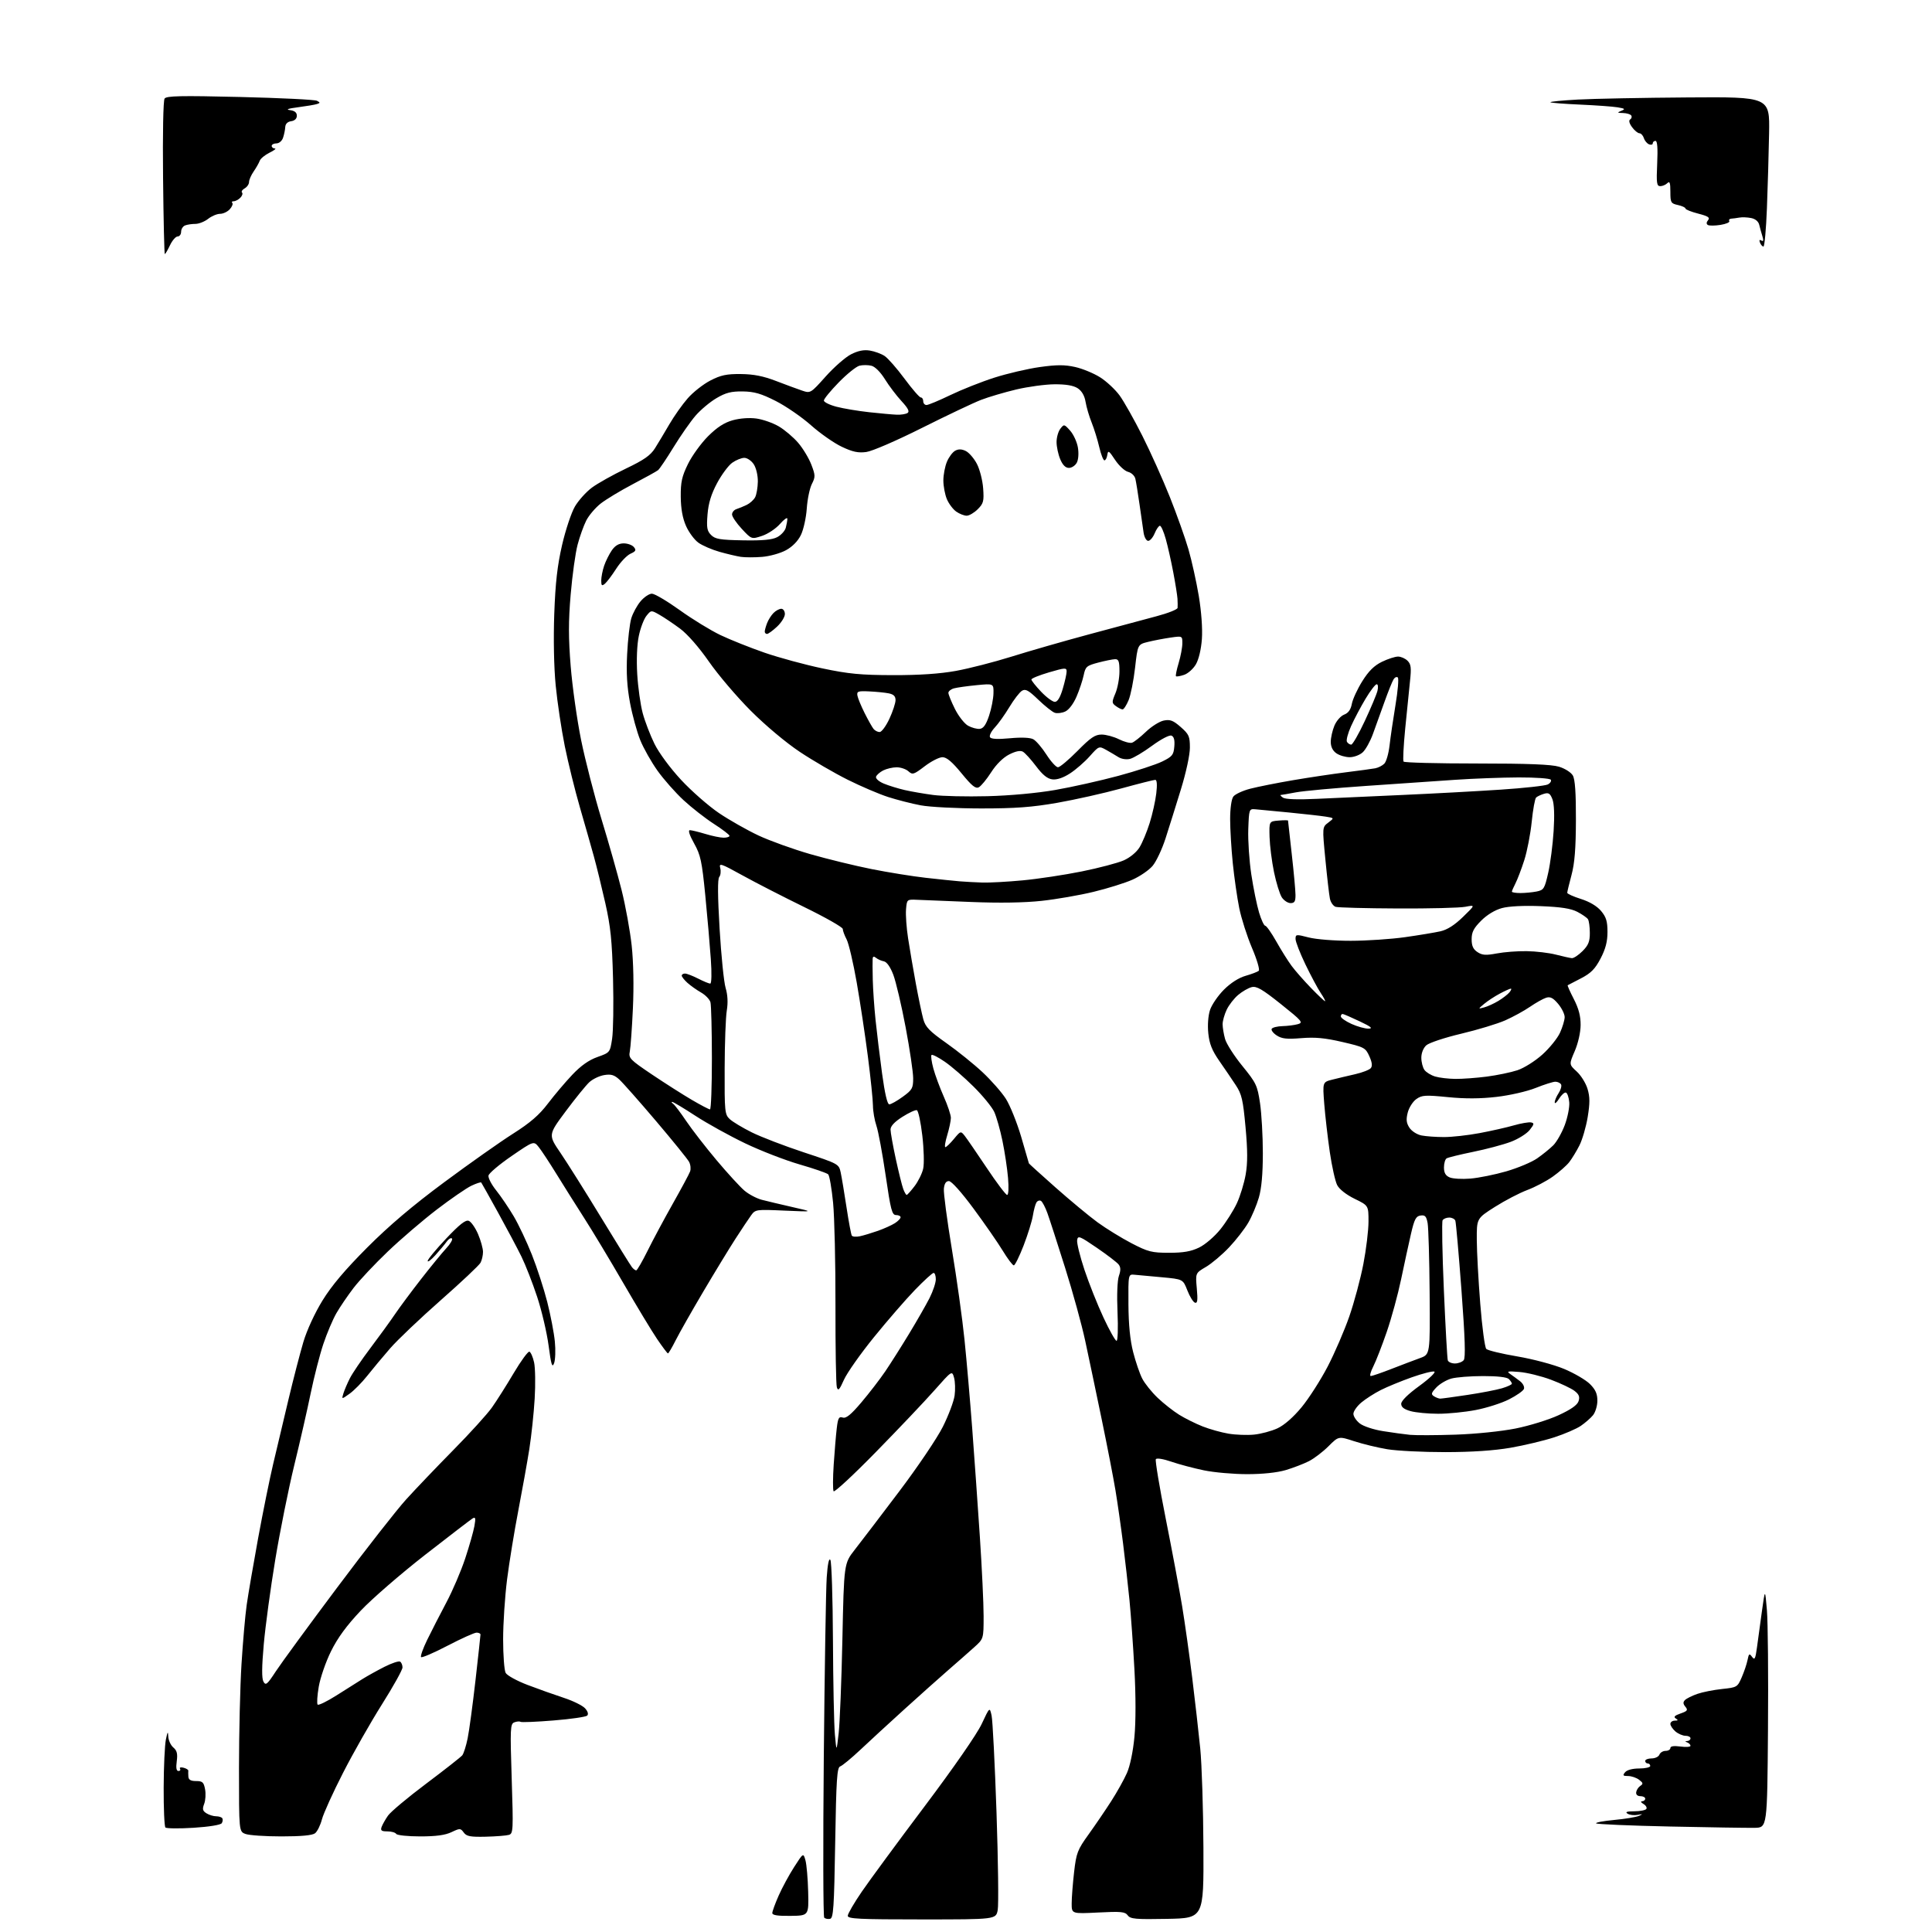 <?xml version="1.0" encoding="UTF-8" standalone="no"?>
<svg 
  version="1.1" 
  xmlns="http://www.w3.org/2000/svg" 
  xmlns:xlink="http://www.w3.org/1999/xlink" 
  xmlns:svg="http://www.w3.org/2000/svg"
  xmlns:rdf="http://www.w3.org/1999/02/22-rdf-syntax-ns#"
  xmlns:cc="http://creativecommons.org/ns#"
  xmlns:dc="http://purl.org/dc/elements/1.1/"
  viewBox="0 0 768 768"
  width="768"
  height="768"
>
<style>svg {background-color: white; }</style>"
<path stroke="none" fill="black" fill-rule="evenodd" d="M329.95,762.77C329.10,762.94 328.06,762.73 327.64,762.31C327.22,761.89 327.15,733.19 327.47,698.52C327.80,663.86 328.32,631.72 328.63,627.11C329.00,621.68 329.52,619.20 330.09,620.11C330.57,620.87 331.03,635.23 331.11,652.00C331.19,668.77 331.53,685.65 331.88,689.50C332.52,696.50 332.52,696.50 333.38,689.00C333.85,684.88 334.52,668.00 334.87,651.50C335.50,621.50 335.50,621.50 339.81,616.00C342.18,612.98 350.10,602.59 357.41,592.91C364.73,583.24 372.55,571.65 374.79,567.17C377.04,562.69 379.14,557.10 379.47,554.76C379.79,552.42 379.69,549.22 379.25,547.64C378.43,544.79 378.43,544.79 371.48,552.64C367.66,556.97 357.21,567.98 348.25,577.13C339.30,586.28 331.70,593.33 331.37,592.80C331.04,592.26 331.06,587.48 331.41,582.16C331.77,576.85 332.31,570.35 332.63,567.71C333.11,563.68 333.48,563.02 335.00,563.50C336.34,563.93 338.26,562.37 342.41,557.47C345.49,553.84 349.76,548.30 351.90,545.15C354.03,542.01 358.30,535.27 361.39,530.17C364.48,525.08 368.13,518.70 369.51,515.99C370.88,513.28 372.00,509.93 372.00,508.53C372.00,507.14 371.61,506.00 371.12,506.00C370.64,506.00 367.31,509.04 363.72,512.75C360.13,516.46 352.81,524.90 347.45,531.50C342.09,538.10 336.71,545.74 335.49,548.47C333.70,552.50 333.16,553.07 332.66,551.47C332.32,550.39 332.08,535.77 332.11,519.00C332.15,502.23 331.72,483.83 331.17,478.13C330.61,472.42 329.74,467.34 329.22,466.82C328.71,466.31 323.61,464.54 317.89,462.89C312.18,461.24 302.43,457.47 296.23,454.50C290.03,451.53 281.12,446.60 276.44,443.55C271.76,440.50 267.61,438.01 267.22,438.02C266.82,438.02 266.98,438.36 267.58,438.77C268.17,439.17 270.51,442.26 272.78,445.63C275.05,448.99 280.48,456.00 284.85,461.20C289.22,466.40 294.21,471.84 295.94,473.30C297.67,474.76 300.76,476.39 302.80,476.93C304.83,477.46 310.32,478.77 315.00,479.83C323.50,481.75 323.50,481.75 311.90,481.24C300.55,480.73 300.27,480.77 298.58,483.11C297.63,484.42 294.82,488.63 292.34,492.47C289.87,496.30 284.11,505.75 279.55,513.47C274.99,521.18 270.07,529.86 268.61,532.75C267.16,535.64 265.77,538.00 265.52,538.00C265.28,538.00 263.33,535.41 261.19,532.25C259.05,529.09 253.01,519.08 247.75,510.00C242.50,500.93 235.46,489.23 232.10,484.00C228.75,478.77 223.80,470.90 221.09,466.50C218.38,462.10 215.27,457.38 214.17,456.00C212.17,453.50 212.17,453.50 203.34,459.56C198.48,462.90 194.36,466.38 194.18,467.31C194.00,468.23 195.39,470.90 197.27,473.24C199.14,475.58 202.27,480.20 204.22,483.50C206.17,486.80 209.42,493.68 211.45,498.80C213.48,503.91 216.22,512.36 217.55,517.58C218.87,522.80 220.23,529.86 220.56,533.28C220.90,536.70 220.76,540.59 220.25,541.92C219.50,543.88 219.09,542.56 218.08,534.92C217.39,529.74 215.34,520.99 213.52,515.49C211.70,509.98 208.89,502.78 207.27,499.49C205.65,496.19 201.47,488.32 197.98,482.00C194.49,475.68 191.49,470.31 191.30,470.07C191.12,469.83 189.34,470.42 187.34,471.37C185.35,472.33 179.18,476.57 173.65,480.80C168.11,485.04 159.35,492.54 154.17,497.49C148.99,502.43 142.86,508.95 140.54,511.99C138.22,515.02 135.16,519.52 133.73,522.00C132.30,524.48 129.96,530.00 128.53,534.27C127.10,538.55 124.85,547.33 123.52,553.77C122.20,560.22 119.25,573.15 116.96,582.50C114.68,591.85 111.29,608.73 109.42,620.00C107.55,631.27 105.50,646.38 104.86,653.56C104.05,662.62 104.01,667.19 104.73,668.48C105.64,670.11 106.22,669.63 109.63,664.41C111.76,661.16 122.76,646.12 134.09,631.00C145.41,615.88 157.74,600.12 161.49,596.00C165.23,591.88 173.65,583.07 180.19,576.43C186.74,569.80 193.63,562.20 195.52,559.55C197.40,556.90 201.30,550.74 204.19,545.86C207.08,540.98 209.90,537.13 210.44,537.31C210.99,537.50 211.83,539.41 212.31,541.57C212.78,543.73 212.89,550.23 212.54,556.00C212.20,561.77 211.24,570.77 210.42,576.00C209.59,581.23 207.62,592.25 206.03,600.50C204.44,608.75 202.44,621.05 201.57,627.84C200.71,634.63 200.00,645.35 200.00,651.66C200.00,657.97 200.45,663.97 201.00,664.99C201.54,666.01 205.48,668.18 209.75,669.80C214.01,671.42 220.49,673.73 224.13,674.92C227.78,676.11 231.57,677.98 232.56,679.07C233.67,680.29 234.00,681.40 233.42,681.98C232.91,682.49 226.91,683.36 220.08,683.91C213.26,684.47 207.34,684.71 206.93,684.46C206.52,684.20 205.40,684.29 204.45,684.66C202.84,685.27 202.76,686.98 203.41,707.08C204.07,727.53 204.01,728.86 202.31,729.39C201.31,729.69 197.17,730.02 193.09,730.12C186.94,730.26 185.46,729.98 184.35,728.46C183.07,726.72 182.83,726.71 179.47,728.31C176.97,729.50 173.32,730.00 167.03,730.00C162.13,730.00 157.84,729.55 157.50,729.00C157.16,728.45 155.57,728.00 153.97,728.00C151.63,728.00 151.19,727.66 151.69,726.25C152.04,725.29 153.18,723.26 154.23,721.75C155.28,720.23 162.12,714.50 169.44,709.01C176.75,703.52 183.19,698.46 183.76,697.77C184.32,697.07 185.29,694.02 185.90,691.00C186.52,687.98 187.91,677.63 189.01,668.00C190.10,658.38 191.00,650.16 191.00,649.75C191.00,649.34 190.30,649.00 189.44,649.00C188.58,649.00 183.41,651.33 177.95,654.17C172.49,657.02 167.73,659.07 167.39,658.72C167.05,658.38 168.15,655.26 169.85,651.80C171.54,648.33 174.96,641.67 177.44,637.00C179.93,632.33 183.29,624.45 184.93,619.50C186.57,614.55 188.21,608.76 188.59,606.62C189.15,603.41 189.02,602.90 187.83,603.62C187.04,604.11 178.54,610.63 168.94,618.11C159.34,625.60 147.85,635.55 143.42,640.24C137.79,646.19 134.23,651.05 131.59,656.39C129.51,660.58 127.32,666.93 126.71,670.48C126.10,674.03 125.91,677.24 126.27,677.61C126.64,677.97 129.99,676.34 133.72,673.98C137.45,671.62 142.10,668.68 144.05,667.46C146.00,666.24 149.96,664.04 152.84,662.58C155.72,661.12 158.51,660.20 159.04,660.52C159.57,660.85 160.00,661.89 160.00,662.84C160.00,663.79 156.32,670.40 151.82,677.53C147.32,684.67 140.37,696.90 136.37,704.73C132.36,712.55 128.59,720.88 127.97,723.23C127.36,725.58 126.13,728.06 125.24,728.75C124.15,729.59 119.74,730.00 111.87,730.00C105.41,730.00 98.98,729.56 97.57,729.02C95.00,728.05 95.00,728.05 95.00,702.77C95.01,688.87 95.45,670.30 96.00,661.50C96.55,652.70 97.47,642.12 98.06,638.00C98.64,633.88 100.69,621.95 102.60,611.50C104.52,601.05 107.21,587.77 108.58,582.00C109.94,576.23 112.67,564.75 114.63,556.50C116.59,548.25 119.28,537.89 120.59,533.47C122.00,528.74 125.13,521.96 128.19,516.98C131.82,511.08 137.19,504.72 145.95,495.94C154.69,487.18 164.00,479.28 176.62,469.93C186.58,462.54 198.88,453.87 203.94,450.66C210.80,446.31 214.33,443.25 217.82,438.66C220.39,435.28 224.75,430.13 227.50,427.23C230.92,423.62 234.08,421.39 237.49,420.18C242.46,418.42 242.49,418.38 243.32,412.96C243.79,409.95 243.95,399.18 243.69,389.00C243.30,373.94 242.73,368.36 240.62,359.00C239.19,352.68 237.16,344.35 236.09,340.50C235.03,336.65 232.54,327.90 230.55,321.05C228.56,314.20 225.84,303.17 224.50,296.55C223.16,289.92 221.54,279.10 220.90,272.50C220.19,265.27 219.97,253.95 220.33,244.00C220.78,231.62 221.56,224.79 223.44,216.63C224.82,210.65 227.12,203.77 228.54,201.34C229.97,198.91 233.02,195.52 235.32,193.82C237.62,192.12 243.68,188.73 248.79,186.28C256.05,182.81 258.58,181.03 260.38,178.17C261.65,176.15 264.22,171.86 266.09,168.64C267.97,165.41 271.24,160.78 273.38,158.34C275.51,155.90 279.56,152.72 282.38,151.26C286.54,149.12 288.81,148.63 294.50,148.69C299.58,148.74 303.42,149.50 308.50,151.45C312.35,152.93 317.01,154.65 318.85,155.27C322.18,156.39 322.24,156.35 328.23,149.65C331.54,145.95 336.07,141.98 338.29,140.85C341.09,139.42 343.39,138.96 345.77,139.35C347.66,139.66 350.30,140.62 351.62,141.49C352.95,142.36 356.52,146.43 359.56,150.54C362.59,154.64 365.51,158.00 366.04,158.00C366.57,158.00 367.00,158.68 367.00,159.50C367.00,160.32 367.59,161.00 368.30,161.00C369.02,161.00 373.26,159.23 377.74,157.07C382.21,154.91 390.09,151.78 395.25,150.13C400.41,148.48 408.54,146.58 413.33,145.91C420.12,144.96 423.22,144.96 427.39,145.89C430.34,146.55 434.81,148.40 437.33,150.00C439.85,151.59 443.33,154.84 445.06,157.20C446.78,159.57 450.85,166.78 454.10,173.24C457.35,179.69 462.27,190.65 465.04,197.59C467.80,204.52 471.13,213.87 472.43,218.36C473.73,222.85 475.57,231.17 476.53,236.86C477.57,243.11 478.06,249.90 477.77,254.02C477.47,258.13 476.52,262.13 475.38,264.09C474.34,265.88 472.22,267.76 470.68,268.27C469.14,268.79 467.69,269.03 467.47,268.81C467.25,268.59 467.73,266.22 468.54,263.54C469.34,260.87 470.00,257.35 470.00,255.73C470.00,252.77 470.00,252.77 465.25,253.46C462.64,253.84 458.65,254.60 456.38,255.16C452.26,256.17 452.26,256.17 451.21,265.43C450.63,270.52 449.47,276.33 448.63,278.34C447.79,280.35 446.72,282.00 446.24,282.00C445.77,282.00 444.58,281.41 443.60,280.69C441.93,279.47 441.91,279.14 443.41,275.57C444.28,273.47 445.00,269.56 445.00,266.88C445.00,262.88 444.68,262.01 443.25,262.04C442.29,262.07 439.26,262.68 436.52,263.40C431.94,264.61 431.49,265.00 430.78,268.41C430.35,270.44 429.08,274.28 427.94,276.92C426.71,279.78 424.88,282.19 423.44,282.84C422.11,283.45 420.23,283.67 419.26,283.33C418.29,282.99 415.35,280.65 412.73,278.13C408.82,274.36 407.65,273.73 406.23,274.60C405.28,275.19 403.03,278.11 401.24,281.08C399.45,284.06 396.83,287.73 395.42,289.23C394.01,290.74 393.17,292.46 393.54,293.06C393.99,293.79 396.61,293.93 401.47,293.47C406.05,293.04 409.48,293.19 410.74,293.86C411.85,294.45 414.20,297.20 415.98,299.97C417.76,302.74 419.82,305.00 420.56,305.00C421.30,305.00 424.79,302.07 428.32,298.50C433.53,293.21 435.31,292.00 437.90,292.00C439.65,292.00 442.75,292.84 444.79,293.86C446.83,294.88 449.18,295.51 450.00,295.24C450.82,294.98 453.31,293.02 455.52,290.90C457.72,288.78 460.92,286.77 462.62,286.43C465.16,285.92 466.36,286.38 469.36,289.01C472.63,291.89 473.00,292.71 473.00,297.20C473.00,300.09 471.49,307.09 469.41,313.84C467.44,320.25 464.70,329.00 463.32,333.28C461.94,337.57 459.63,342.47 458.19,344.18C456.75,345.90 453.13,348.38 450.14,349.70C447.16,351.02 440.21,353.19 434.70,354.52C429.19,355.86 419.92,357.47 414.09,358.10C407.26,358.85 397.29,359.01 386.00,358.55C376.38,358.17 366.70,357.77 364.50,357.68C360.52,357.50 360.50,357.52 360.16,361.50C359.98,363.70 360.34,368.88 360.98,373.00C361.61,377.12 363.00,385.23 364.06,391.00C365.13,396.77 366.47,403.17 367.04,405.21C367.88,408.25 369.52,409.94 376.18,414.63C380.65,417.78 387.12,422.99 390.57,426.22C394.02,429.45 398.20,434.20 399.85,436.79C401.50,439.38 404.24,446.17 405.93,451.88C407.62,457.59 409.00,462.35 409.00,462.45C409.00,462.56 413.76,466.87 419.58,472.03C425.41,477.19 432.94,483.44 436.33,485.92C439.73,488.39 445.79,492.12 449.80,494.21C456.39,497.63 457.86,498.00 464.74,498.00C470.42,498.00 473.46,497.47 476.66,495.92C479.07,494.76 482.78,491.57 485.12,488.67C487.40,485.83 490.35,481.17 491.67,478.33C492.99,475.49 494.57,470.35 495.17,466.91C495.98,462.31 495.97,457.33 495.12,448.08C494.12,437.15 493.61,434.96 491.23,431.35C489.73,429.07 486.79,424.74 484.69,421.73C481.80,417.57 480.74,414.92 480.32,410.77C479.98,407.50 480.26,403.76 481.00,401.49C481.69,399.40 484.18,395.77 486.53,393.41C489.20,390.74 492.44,388.67 495.16,387.90C497.54,387.22 499.89,386.32 500.37,385.91C500.85,385.49 499.65,381.41 497.69,376.83C495.74,372.25 493.46,365.12 492.62,361.00C491.79,356.88 490.63,348.84 490.05,343.14C489.47,337.45 489.00,329.55 489.00,325.59C489.00,321.37 489.52,317.67 490.26,316.66C490.95,315.71 493.99,314.30 497.01,313.52C500.03,312.74 507.68,311.22 514.00,310.14C520.33,309.06 529.77,307.65 535.00,307.00C540.23,306.35 545.48,305.63 546.68,305.41C547.88,305.18 549.50,304.36 550.28,303.57C551.07,302.79 552.00,299.53 552.37,296.33C552.73,293.12 553.79,285.91 554.72,280.30C555.66,274.68 556.08,269.75 555.66,269.32C555.24,268.90 554.48,269.22 553.97,270.03C553.46,270.84 551.83,274.88 550.36,279.00C548.88,283.12 546.80,288.88 545.75,291.79C544.69,294.70 542.88,297.97 541.72,299.04C540.57,300.12 538.23,301.00 536.53,301.00C534.84,301.00 532.44,300.30 531.22,299.44C529.77,298.43 529.00,296.85 529.00,294.91C529.00,293.27 529.65,290.37 530.45,288.46C531.26,286.53 532.98,284.58 534.33,284.07C535.99,283.43 536.95,282.09 537.38,279.78C537.73,277.93 539.60,273.88 541.54,270.78C544.07,266.73 546.27,264.57 549.35,263.07C551.70,261.93 554.58,261.00 555.74,261.00C556.91,261.00 558.61,261.75 559.53,262.67C560.91,264.05 561.08,265.46 560.48,270.92C560.09,274.54 559.23,283.01 558.58,289.75C557.92,296.49 557.63,302.34 557.94,302.75C558.25,303.16 571.33,303.50 587.00,303.50C607.34,303.50 616.71,303.87 619.73,304.78C622.10,305.50 624.52,307.04 625.23,308.28C626.11,309.82 626.49,315.24 626.45,326.00C626.42,337.32 625.94,343.21 624.70,347.83C623.77,351.31 623.00,354.49 623.00,354.90C623.00,355.30 625.45,356.41 628.44,357.35C631.89,358.44 634.81,360.18 636.44,362.11C638.48,364.54 639.00,366.22 639.00,370.46C639.00,374.31 638.24,377.22 636.25,381.03C634.08,385.17 632.44,386.84 628.50,388.89C625.75,390.33 623.36,391.57 623.18,391.65C623.01,391.73 624.10,394.21 625.62,397.15C627.57,400.95 628.35,403.94 628.32,407.50C628.30,410.41 627.32,414.72 625.99,417.82C623.70,423.13 623.70,423.13 626.77,425.94C628.46,427.48 630.40,430.59 631.07,432.85C632.03,436.04 632.04,438.52 631.13,444.06C630.48,447.97 629.00,453.05 627.84,455.34C626.68,457.63 624.85,460.61 623.79,461.98C622.73,463.34 619.79,465.92 617.27,467.71C614.75,469.51 610.17,471.91 607.10,473.06C604.03,474.21 598.25,477.22 594.26,479.75C587.00,484.35 587.00,484.35 587.05,492.92C587.07,497.64 587.69,509.07 588.43,518.33C589.16,527.59 590.24,535.64 590.82,536.22C591.41,536.81 596.95,538.15 603.15,539.20C609.46,540.27 617.62,542.45 621.73,544.16C625.76,545.84 630.39,548.55 632.03,550.18C634.26,552.41 634.99,554.07 634.98,556.83C634.97,558.85 634.18,561.44 633.23,562.59C632.28,563.74 630.11,565.63 628.40,566.80C626.70,567.97 621.95,570.02 617.84,571.36C613.74,572.69 605.91,574.56 600.44,575.51C593.89,576.64 585.05,577.23 574.50,577.24C565.70,577.25 555.35,576.73 551.50,576.10C547.65,575.46 541.72,574.02 538.31,572.91C532.12,570.88 532.12,570.88 528.10,574.90C525.89,577.11 522.38,579.79 520.29,580.85C518.21,581.91 514.06,583.50 511.07,584.39C507.68,585.39 501.93,586.00 495.78,586.00C490.35,586.00 482.60,585.32 478.56,584.48C474.51,583.64 468.69,582.10 465.62,581.04C462.38,579.93 459.80,579.51 459.46,580.06C459.15,580.57 460.92,591.23 463.41,603.75C465.90,616.26 468.83,631.90 469.92,638.50C471.01,645.10 472.81,657.92 473.93,667.00C475.05,676.08 476.48,688.67 477.11,695.00C477.74,701.33 478.31,719.10 478.38,734.50C478.50,762.50 478.50,762.50 464.01,762.78C451.40,763.02 449.36,762.84 448.29,761.38C447.23,759.94 445.63,759.78 436.53,760.25C426.00,760.78 426.00,760.78 426.01,756.64C426.01,754.36 426.45,748.76 426.97,744.19C427.85,736.54 428.31,735.35 432.74,729.19C435.38,725.51 439.42,719.58 441.72,716.00C444.02,712.42 446.83,707.39 447.97,704.81C449.21,702.00 450.41,696.23 450.96,690.40C451.52,684.47 451.52,674.04 450.95,663.62C450.44,654.23 449.55,641.81 448.98,636.02C448.41,630.24 447.26,620.10 446.43,613.50C445.60,606.90 444.25,597.45 443.43,592.50C442.61,587.55 440.13,574.73 437.90,564.00C435.68,553.27 432.75,539.33 431.39,533.00C430.04,526.67 426.44,513.62 423.41,504.00C420.38,494.38 417.21,484.59 416.37,482.26C415.53,479.93 414.38,477.73 413.81,477.38C413.24,477.03 412.42,477.31 411.99,478.01C411.56,478.71 410.93,481.06 410.58,483.25C410.23,485.43 408.57,490.77 406.90,495.11C405.22,499.45 403.47,503.00 403.00,503.00C402.53,503.00 400.56,500.39 398.62,497.20C396.68,494.01 391.46,486.47 387.01,480.45C382.20,473.94 378.23,469.50 377.21,469.50C376.04,469.50 375.41,470.46 375.20,472.55C375.04,474.22 376.47,485.02 378.38,496.55C380.30,508.07 382.56,524.25 383.40,532.50C384.25,540.75 385.63,556.73 386.48,568.00C387.33,579.27 388.69,598.59 389.51,610.92C390.33,623.26 391.00,637.42 391.00,642.40C391.00,651.45 391.00,651.45 387.25,654.82C385.19,656.68 380.57,660.74 377.00,663.84C373.43,666.95 365.55,673.98 359.50,679.47C353.45,684.96 345.57,692.20 342.00,695.57C338.43,698.93 334.82,701.90 334.00,702.17C332.73,702.59 332.42,707.17 332.00,732.57C331.57,758.52 331.29,762.51 329.95,762.77zM366.45,763.00C341.48,763.00 337.00,762.78 337.00,761.56C337.00,760.77 339.52,756.44 342.59,751.95C345.67,747.46 356.93,732.15 367.63,717.93C379.18,702.57 388.36,689.32 390.24,685.29C393.42,678.51 393.42,678.51 394.18,682.00C394.60,683.93 395.47,701.25 396.13,720.50C396.78,739.76 397.00,757.19 396.61,759.25C395.91,763.00 395.91,763.00 366.45,763.00zM314.25,761.59C309.17,761.66 307.00,761.32 307.00,760.47C307.00,759.80 308.14,756.68 309.53,753.53C310.92,750.39 313.69,745.27 315.69,742.16C319.33,736.50 319.33,736.50 320.18,739.50C320.64,741.15 321.13,746.77 321.26,752.00C321.50,761.50 321.50,761.50 314.25,761.59zM76.97,726.57C71.21,726.93 66.16,726.88 65.75,726.45C65.34,726.02 65.03,718.88 65.06,710.58C65.09,702.29 65.49,693.70 65.94,691.50C66.61,688.29 66.79,688.04 66.89,690.26C66.95,691.78 67.85,693.75 68.89,694.64C70.35,695.88 70.66,697.13 70.26,700.13C69.90,702.75 70.12,704.00 70.93,704.00C71.58,704.00 71.87,703.59 71.56,703.09C71.25,702.59 71.88,702.42 72.96,702.70C74.04,702.98 74.89,703.50 74.85,703.86C74.80,704.21 74.82,705.29 74.88,706.25C74.97,707.50 75.85,708.00 77.95,708.00C80.50,708.00 80.99,708.45 81.52,711.26C81.86,713.05 81.70,715.67 81.16,717.08C80.37,719.16 80.54,719.86 82.08,720.82C83.12,721.47 84.85,722.00 85.93,722.00C87.00,722.00 88.10,722.36 88.38,722.80C88.65,723.24 88.55,724.12 88.15,724.75C87.73,725.43 83.13,726.18 76.97,726.57zM697.50,726.59C694.75,726.64 679.59,726.41 663.81,726.07C648.03,725.73 634.84,725.17 634.49,724.82C634.14,724.47 637.37,723.86 641.68,723.46C645.98,723.06 650.40,722.33 651.50,721.84C653.20,721.09 653.13,721.03 650.99,721.44C649.61,721.70 647.81,721.49 646.99,720.97C645.92,720.29 646.67,720.03 649.69,720.02C652.00,720.01 654.14,719.58 654.46,719.06C654.78,718.55 654.25,717.66 653.27,717.09C652.30,716.52 652.06,716.05 652.75,716.03C653.44,716.01 654.00,715.55 654.00,715.00C654.00,714.45 653.14,714.00 652.09,714.00C650.92,714.00 650.27,713.39 650.41,712.42C650.54,711.55 651.28,710.42 652.07,709.90C653.27,709.11 653.18,708.72 651.56,707.48C650.49,706.67 648.52,706.00 647.19,706.00C645.14,706.00 644.95,705.76 646.00,704.50C646.76,703.58 648.95,703.00 651.62,703.00C654.03,703.00 656.00,702.55 656.00,702.00C656.00,701.45 655.55,701.00 655.00,701.00C654.45,701.00 654.00,700.55 654.00,700.00C654.00,699.45 655.14,699.00 656.53,699.00C657.92,699.00 659.32,698.33 659.64,697.50C659.95,696.67 661.07,696.00 662.11,696.00C663.15,696.00 664.00,695.49 664.00,694.87C664.00,694.13 665.37,693.92 668.00,694.27C670.20,694.57 672.00,694.44 672.00,693.99C672.00,693.54 671.44,692.94 670.75,692.66C669.75,692.26 669.75,692.14 670.75,692.08C671.44,692.04 672.00,691.55 672.00,691.00C672.00,690.45 671.11,690.00 670.01,690.00C668.92,690.00 667.12,689.22 666.01,688.28C664.91,687.33 664.00,685.98 664.00,685.28C664.00,684.57 664.79,683.99 665.75,683.98C667.10,683.97 667.19,683.78 666.15,683.12C665.17,682.49 665.68,681.96 668.03,681.14C670.79,680.18 671.07,679.79 669.97,678.46C669.02,677.32 668.98,676.62 669.81,675.79C670.43,675.17 672.64,674.07 674.72,673.35C676.80,672.62 681.23,671.75 684.57,671.40C690.48,670.78 690.67,670.66 692.36,666.76C693.32,664.56 694.36,661.46 694.68,659.86C695.19,657.31 695.40,657.16 696.47,658.63C697.50,660.04 697.80,659.47 698.42,654.90C698.82,651.93 699.71,645.45 700.39,640.50C701.64,631.50 701.64,631.50 702.37,640.00C702.78,644.67 702.97,666.05 702.80,687.50C702.50,726.50 702.50,726.50 697.50,726.59zM498.50,570.28C501.25,570.01 505.45,568.88 507.84,567.77C510.55,566.50 514.13,563.36 517.42,559.38C520.30,555.88 524.95,548.63 527.75,543.26C530.54,537.89 534.43,528.89 536.38,523.27C538.33,517.64 540.84,508.28 541.96,502.46C543.08,496.65 544.00,489.05 544.00,485.57C544.00,479.23 544.00,479.23 538.48,476.54C535.16,474.91 532.40,472.75 531.55,471.10C530.77,469.59 529.45,463.67 528.61,457.93C527.78,452.19 526.79,443.60 526.41,438.82C525.74,430.15 525.74,430.15 529.62,429.17C531.75,428.63 535.84,427.66 538.70,427.01C541.56,426.36 544.36,425.27 544.91,424.60C545.61,423.76 545.43,422.29 544.33,419.86C542.81,416.49 542.31,416.23 533.62,414.21C526.71,412.60 522.75,412.23 517.28,412.68C511.49,413.15 509.54,412.93 507.49,411.59C506.09,410.67 505.20,409.48 505.53,408.96C505.85,408.43 507.78,407.96 509.81,407.90C511.84,407.85 514.59,407.50 515.92,407.12C518.15,406.50 517.62,405.88 509.15,399.12C501.74,393.21 499.50,391.91 497.56,392.40C496.24,392.73 493.82,394.12 492.20,395.49C490.57,396.86 488.51,399.51 487.62,401.39C486.73,403.27 486.00,405.86 486.01,407.15C486.01,408.44 486.45,411.08 486.98,413.00C487.52,414.93 490.61,419.76 493.86,423.74C499.36,430.50 499.83,431.47 500.88,438.53C501.49,442.68 502.00,451.61 502.00,458.36C502.00,466.62 501.48,472.42 500.41,476.07C499.54,479.06 497.66,483.52 496.23,486.00C494.80,488.48 491.36,492.91 488.58,495.85C485.80,498.79 481.65,502.29 479.36,503.63C475.20,506.07 475.20,506.07 475.75,512.17C476.18,516.89 476.01,518.17 475.01,517.84C474.30,517.60 472.94,515.40 471.99,512.95C470.25,508.50 470.25,508.50 461.87,507.73C457.27,507.31 452.38,506.86 451.00,506.73C448.50,506.50 448.50,506.50 448.57,518.50C448.62,526.60 449.24,532.78 450.45,537.50C451.44,541.35 453.06,546.08 454.05,548.00C455.03,549.92 457.78,553.36 460.17,555.64C462.55,557.91 466.42,560.95 468.76,562.40C471.10,563.85 475.30,565.94 478.10,567.04C480.90,568.14 485.50,569.43 488.34,569.90C491.18,570.38 495.75,570.55 498.50,570.28zM578.50,570.30C586.51,570.04 596.75,568.99 602.44,567.86C607.91,566.77 615.62,564.39 619.59,562.55C624.54,560.27 627.02,558.52 627.51,556.96C628.06,555.23 627.67,554.26 625.87,552.88C624.57,551.89 620.35,549.89 616.50,548.45C612.65,547.01 607.02,545.63 604.00,545.38C599.29,544.99 598.77,545.11 600.37,546.21C601.40,546.92 603.16,548.22 604.29,549.09C605.41,549.97 606.09,551.33 605.78,552.12C605.48,552.91 602.81,554.78 599.84,556.28C596.88,557.78 590.94,559.68 586.64,560.50C582.34,561.33 575.60,562.00 571.66,561.99C567.72,561.99 562.81,561.52 560.75,560.95C558.12,560.22 557.00,559.35 557.00,558.03C557.00,556.86 559.70,554.20 564.23,550.91C568.21,548.01 570.87,545.46 570.16,545.22C569.45,544.98 565.41,546.01 561.18,547.51C556.96,549.01 551.43,551.28 548.89,552.56C546.36,553.84 542.87,556.08 541.14,557.53C539.41,558.99 538.00,561.01 538.00,562.02C538.00,563.03 539.14,564.75 540.53,565.84C541.95,566.96 545.99,568.30 549.78,568.90C553.47,569.49 558.30,570.15 560.50,570.37C562.70,570.58 570.80,570.56 578.50,570.30zM138.95,554.03C135.77,556.30 135.77,556.30 136.51,553.90C136.92,552.58 138.07,549.88 139.07,547.91C140.06,545.93 143.73,540.53 147.22,535.91C150.71,531.28 155.09,525.25 156.95,522.50C158.81,519.75 163.49,513.45 167.35,508.50C171.20,503.55 175.71,498.04 177.36,496.26C179.01,494.49 180.05,492.71 179.66,492.33C179.27,491.94 178.33,492.49 177.57,493.56C176.81,494.63 174.79,497.04 173.09,498.93C171.39,500.82 170.00,501.86 170.00,501.26C170.00,500.65 173.29,496.66 177.31,492.40C182.72,486.67 185.08,484.82 186.34,485.30C187.28,485.66 188.94,488.03 190.03,490.56C191.11,493.09 192.00,496.28 192.00,497.65C192.00,499.01 191.56,500.95 191.02,501.95C190.49,502.96 183.37,509.66 175.21,516.85C167.05,524.04 157.99,532.65 155.09,535.99C152.19,539.33 148.09,544.24 145.98,546.91C143.87,549.58 140.71,552.78 138.95,554.03zM572.50,555.98C573.05,555.98 577.93,555.32 583.35,554.50C588.78,553.69 594.96,552.49 597.10,551.85C599.25,551.21 601.00,550.39 601.00,550.04C601.00,549.69 600.46,548.86 599.80,548.20C599.04,547.44 595.26,547.00 589.55,547.01C584.57,547.01 578.89,547.46 576.93,548.00C574.96,548.55 572.27,550.15 570.95,551.55C568.93,553.70 568.78,554.25 570.03,555.04C570.84,555.55 571.95,555.97 572.50,555.98zM544.90,547.00C545.42,547.00 549.15,545.72 553.17,544.15C557.20,542.58 562.30,540.65 564.50,539.85C568.50,538.40 568.50,538.40 568.30,513.95C568.20,500.50 567.83,488.01 567.50,486.19C567.00,483.49 566.48,482.93 564.69,483.19C562.86,483.45 562.23,484.66 560.88,490.50C559.99,494.35 558.23,502.45 556.97,508.50C555.71,514.55 553.14,523.98 551.25,529.46C549.36,534.95 546.95,541.13 545.89,543.21C544.83,545.30 544.38,547.00 544.90,547.00zM578.35,542.00C579.67,542.00 581.24,541.41 581.84,540.69C582.63,539.75 582.38,532.06 580.96,512.94C579.87,498.40 578.78,485.94 578.52,485.25C578.27,484.56 577.18,484.00 576.09,484.00C575.01,484.00 573.82,484.48 573.46,485.07C573.10,485.65 573.32,498.14 573.96,512.82C574.59,527.49 575.30,540.06 575.52,540.75C575.75,541.44 577.02,542.00 578.35,542.00zM443.85,533.00C444.34,533.00 444.51,527.94 444.23,521.61C443.93,514.82 444.16,508.99 444.78,507.19C445.55,504.98 445.52,503.75 444.67,502.65C444.03,501.82 440.12,498.83 436.00,496.01C429.14,491.32 428.47,491.06 428.18,492.97C428.00,494.12 429.31,499.43 431.09,504.78C432.87,510.13 436.27,518.66 438.65,523.75C441.02,528.84 443.36,533.00 443.85,533.00zM252.90,505.00C253.27,505.00 255.28,501.52 257.39,497.27C259.49,493.02 264.01,484.58 267.43,478.52C270.85,472.46 273.96,466.68 274.32,465.68C274.69,464.68 274.51,462.96 273.92,461.86C273.34,460.76 267.44,453.48 260.82,445.68C254.20,437.88 247.62,430.44 246.21,429.15C244.19,427.29 242.92,426.91 240.18,427.36C238.27,427.67 235.60,428.95 234.24,430.21C232.89,431.47 228.65,436.69 224.84,441.81C217.91,451.13 217.91,451.13 222.81,458.31C225.50,462.27 232.77,473.82 238.96,484.00C245.15,494.18 250.67,503.06 251.23,503.75C251.79,504.44 252.54,505.00 252.90,505.00zM341.81,491.43C343.29,491.12 346.52,490.14 349.00,489.27C351.48,488.39 354.51,487.02 355.75,486.22C356.99,485.42 358.00,484.37 358.00,483.88C358.00,483.40 357.18,483.00 356.18,483.00C354.59,483.00 354.06,480.98 352.06,467.25C350.79,458.59 349.14,449.70 348.39,447.50C347.64,445.30 347.02,441.70 347.01,439.50C347.00,437.30 346.10,428.55 345.01,420.07C343.92,411.58 341.91,398.28 340.55,390.51C339.19,382.74 337.39,375.06 336.55,373.44C335.70,371.82 335.01,369.95 335.01,369.27C335.00,368.60 328.14,364.69 319.75,360.60C311.36,356.50 300.27,350.81 295.10,347.95C286.49,343.19 285.75,342.95 286.31,345.08C286.64,346.35 286.46,347.94 285.91,348.61C285.23,349.42 285.28,356.17 286.05,369.16C286.68,379.80 287.75,390.39 288.44,392.71C289.27,395.47 289.43,398.56 288.91,401.71C288.47,404.34 288.09,414.69 288.06,424.71C288.00,441.93 288.11,443.03 290.09,444.87C291.24,445.94 295.17,448.30 298.84,450.13C302.50,451.95 311.79,455.52 319.48,458.06C333.33,462.63 333.46,462.70 334.19,466.08C334.59,467.96 335.63,474.19 336.50,479.91C337.37,485.64 338.32,490.71 338.60,491.17C338.89,491.63 340.33,491.75 341.81,491.43zM360.42,475.00C360.68,475.00 362.09,473.44 363.55,471.52C365.01,469.61 366.55,466.49 366.98,464.57C367.42,462.65 367.26,456.75 366.63,451.38C366.01,446.03 365.03,441.51 364.46,441.32C363.89,441.13 361.31,442.32 358.71,443.97C355.61,445.93 354.00,447.65 354.00,449.00C354.00,450.12 354.94,455.38 356.09,460.70C357.25,466.01 358.58,471.41 359.07,472.68C359.55,473.96 360.16,475.00 360.42,475.00zM400.35,475.00C400.90,475.00 401.05,472.21 400.71,468.25C400.40,464.54 399.40,457.90 398.49,453.50C397.58,449.10 396.11,443.93 395.23,442.00C394.34,440.07 390.64,435.54 386.99,431.93C383.35,428.31 378.23,423.88 375.61,422.08C373.00,420.28 370.60,419.06 370.29,419.37C369.98,419.69 370.31,422.09 371.02,424.72C371.73,427.35 373.59,432.37 375.15,435.89C376.72,439.40 378.00,443.23 377.99,444.39C377.98,445.55 377.33,448.64 376.54,451.25C375.74,453.86 375.41,456.00 375.80,456.01C376.18,456.01 377.71,454.55 379.19,452.76C381.84,449.55 381.91,449.53 383.48,451.50C384.35,452.60 388.29,458.34 392.24,464.25C396.18,470.16 399.83,475.00 400.35,475.00zM584.50,468.51C587.80,468.24 594.23,466.94 598.79,465.62C603.34,464.30 608.86,461.99 611.03,460.48C613.21,458.97 616.11,456.62 617.47,455.26C618.82,453.90 620.87,450.29 622.02,447.23C623.16,444.16 623.97,440.08 623.80,438.16C623.64,436.23 623.04,434.51 622.48,434.32C621.93,434.14 620.70,435.23 619.76,436.74C618.82,438.26 618.04,438.92 618.03,438.21C618.01,437.51 618.71,435.84 619.59,434.51C620.46,433.18 620.88,431.62 620.53,431.04C620.17,430.47 619.16,430.00 618.27,430.00C617.38,430.00 613.87,431.11 610.47,432.47C607.00,433.86 600.17,435.42 594.90,436.03C588.42,436.78 582.39,436.81 575.50,436.12C566.54,435.24 565.24,435.32 563.00,436.91C561.62,437.89 560.09,440.31 559.59,442.28C558.89,445.04 559.05,446.42 560.27,448.29C561.16,449.65 563.28,451.01 565.06,451.36C566.81,451.71 570.84,452.00 574.01,452.00C577.19,452.00 583.54,451.30 588.14,450.43C592.74,449.57 598.86,448.19 601.75,447.36C604.65,446.53 607.73,446.00 608.60,446.18C609.96,446.45 609.89,446.88 608.07,449.19C606.91,450.66 603.51,452.79 600.52,453.91C597.52,455.03 590.81,456.82 585.59,457.88C580.37,458.95 575.63,460.11 575.05,460.47C574.47,460.83 574.00,462.46 574.00,464.09C574.00,466.22 574.64,467.34 576.25,468.03C577.49,468.57 581.20,468.78 584.50,468.51zM282.23,441.00C282.66,441.00 282.99,431.89 282.99,420.75C282.98,409.61 282.72,399.57 282.42,398.42C282.11,397.28 280.43,395.53 278.68,394.53C276.93,393.53 274.49,391.80 273.25,390.68C272.01,389.56 271.00,388.28 271.00,387.83C271.00,387.37 271.58,387.00 272.29,387.00C273.00,387.00 275.34,387.90 277.50,389.00C279.66,390.10 281.83,391.00 282.33,391.00C282.86,391.00 282.96,386.92 282.56,381.25C282.19,375.89 281.21,364.52 280.37,356.00C279.02,342.29 278.50,339.89 275.91,335.25C274.06,331.93 273.45,330.00 274.24,330.01C274.93,330.02 277.71,330.69 280.41,331.51C283.11,332.33 286.37,333.00 287.66,333.00C288.95,333.00 290.00,332.66 289.99,332.25C289.99,331.84 287.19,329.70 283.79,327.51C280.38,325.31 274.95,321.07 271.72,318.08C268.49,315.09 263.83,309.82 261.38,306.38C258.92,302.93 255.83,297.47 254.52,294.24C253.21,291.01 251.38,284.35 250.45,279.43C249.25,273.02 248.92,267.54 249.30,260.00C249.58,254.22 250.33,247.83 250.95,245.78C251.57,243.74 253.22,240.70 254.63,239.03C256.03,237.36 258.06,236.00 259.14,236.00C260.22,236.00 265.19,238.94 270.20,242.53C275.20,246.13 282.49,250.59 286.40,252.46C290.30,254.32 298.20,257.47 303.94,259.46C309.68,261.44 320.03,264.25 326.94,265.70C337.33,267.89 342.18,268.35 355.00,268.38C365.44,268.40 373.60,267.85 380.00,266.69C385.23,265.74 395.12,263.20 402.00,261.05C408.88,258.89 422.82,254.88 433.00,252.14C443.18,249.39 455.21,246.17 459.75,244.96C464.29,243.76 468.05,242.27 468.11,241.64C468.17,241.01 468.15,239.38 468.07,238.00C467.98,236.62 467.23,231.90 466.39,227.50C465.56,223.10 464.22,217.14 463.41,214.25C462.60,211.36 461.56,209.00 461.09,209.00C460.63,209.00 459.68,210.35 459.00,212.00C458.32,213.65 457.16,215.00 456.42,215.00C455.69,215.00 454.87,213.55 454.60,211.75C454.33,209.96 453.60,204.90 452.98,200.50C452.35,196.10 451.61,191.53 451.33,190.34C451.05,189.12 449.77,187.91 448.42,187.57C447.09,187.24 444.77,185.09 443.25,182.79C440.84,179.14 440.46,178.89 440.18,180.81C440.00,182.01 439.49,183.00 439.03,183.00C438.57,183.00 437.65,180.64 436.98,177.75C436.31,174.86 434.95,170.47 433.96,168.00C432.96,165.53 431.87,161.81 431.53,159.74C431.12,157.29 430.04,155.42 428.42,154.35C426.72,153.24 423.80,152.74 419.21,152.76C415.52,152.79 408.66,153.72 403.96,154.83C399.27,155.95 392.97,157.81 389.96,158.97C386.96,160.13 376.40,165.14 366.50,170.10C356.35,175.19 346.69,179.37 344.35,179.68C341.14,180.11 338.93,179.64 334.63,177.60C331.57,176.16 326.06,172.31 322.40,169.06C318.73,165.80 312.43,161.46 308.39,159.41C302.55,156.45 299.86,155.67 295.26,155.60C290.68,155.54 288.52,156.09 284.83,158.26C282.26,159.76 278.51,162.90 276.49,165.24C274.47,167.58 270.54,173.22 267.75,177.76C264.96,182.31 262.19,186.42 261.59,186.90C260.99,187.38 256.46,189.89 251.52,192.48C246.58,195.08 240.82,198.56 238.73,200.21C236.64,201.87 234.08,204.88 233.05,206.91C232.02,208.93 230.46,213.27 229.60,216.54C228.73,219.82 227.50,228.73 226.85,236.34C225.94,246.98 225.95,253.58 226.86,264.86C227.51,272.93 229.37,286.11 230.99,294.13C232.62,302.16 236.27,316.33 239.10,325.62C241.94,334.90 245.54,347.61 247.10,353.85C248.66,360.09 250.46,369.99 251.10,375.85C251.81,382.41 252.00,392.00 251.59,400.81C251.23,408.67 250.67,416.39 250.36,417.96C249.82,420.63 250.37,421.20 259.14,427.11C264.29,430.57 271.42,435.11 274.98,437.20C278.55,439.29 281.81,441.00 282.23,441.00zM353.50,439.00C354.16,439.00 356.57,437.65 358.85,435.99C362.62,433.26 363.00,432.59 363.00,428.63C363.00,426.23 361.65,417.12 360.01,408.39C358.36,399.65 356.15,390.25 355.11,387.50C353.92,384.37 352.51,382.37 351.35,382.14C350.33,381.95 348.94,381.33 348.25,380.77C347.37,380.05 346.97,380.16 346.89,381.13C346.82,381.88 346.85,385.65 346.94,389.50C347.04,393.35 347.53,400.55 348.05,405.50C348.56,410.45 349.73,420.01 350.64,426.75C351.72,434.67 352.73,439.00 353.50,439.00zM578.50,428.88C581.25,428.91 586.88,428.50 591.00,427.97C595.12,427.43 600.62,426.29 603.22,425.43C605.85,424.55 610.23,421.80 613.12,419.20C615.97,416.64 619.12,412.73 620.13,410.52C621.13,408.31 621.97,405.52 621.98,404.33C621.99,403.13 620.82,400.76 619.39,399.05C617.39,396.68 616.26,396.10 614.64,396.61C613.46,396.97 610.57,398.59 608.22,400.20C605.87,401.82 601.42,404.25 598.33,405.62C595.24,406.98 587.37,409.37 580.83,410.92C574.29,412.47 568.06,414.54 566.97,415.53C565.80,416.58 565.00,418.60 565.00,420.46C565.00,422.20 565.56,424.39 566.25,425.33C566.94,426.27 568.85,427.44 570.50,427.93C572.15,428.43 575.75,428.85 578.50,428.88zM544.00,408.90C545.90,408.86 545.06,408.16 540.50,406.00C537.20,404.43 534.16,403.12 533.75,403.08C533.34,403.03 533.00,403.47 533.00,404.05C533.00,404.63 534.91,405.97 537.25,407.03C539.59,408.09 542.62,408.93 544.00,408.90zM590.00,400.45C591.38,400.08 593.91,398.92 595.64,397.87C597.36,396.83 599.33,395.31 600.01,394.49C600.69,393.67 600.95,393.00 600.58,393.00C600.22,393.00 598.25,393.88 596.21,394.97C594.17,396.05 591.38,397.88 590.00,399.03C587.50,401.13 587.50,401.13 590.00,400.45zM526.73,398.00C526.98,398.00 526.22,396.54 525.02,394.75C523.82,392.96 521.08,387.83 518.92,383.35C516.76,378.87 515.00,374.33 515.00,373.25C515.00,371.38 515.24,371.36 520.22,372.65C523.17,373.41 530.45,373.99 536.97,373.98C543.31,373.97 553.01,373.32 558.52,372.54C564.03,371.76 570.35,370.71 572.58,370.21C575.31,369.59 578.21,367.75 581.56,364.49C586.50,359.69 586.50,359.69 582.50,360.46C580.30,360.89 568.19,361.19 555.58,361.13C542.98,361.08 531.89,360.78 530.94,360.48C530.00,360.18 528.97,358.71 528.66,357.22C528.35,355.72 527.54,348.72 526.86,341.65C525.61,328.80 525.61,328.80 528.02,326.99C530.43,325.17 530.43,325.17 526.96,324.62C525.06,324.32 518.55,323.58 512.50,322.99C506.45,322.39 500.38,321.82 499.00,321.70C496.54,321.50 496.50,321.64 496.21,329.64C496.05,334.11 496.60,342.21 497.42,347.64C498.24,353.06 499.63,359.86 500.50,362.75C501.37,365.64 502.47,368.00 502.95,368.00C503.43,368.00 505.41,370.81 507.35,374.25C509.28,377.69 512.03,382.07 513.47,384.00C514.90,385.93 518.36,389.86 521.16,392.75C523.96,395.64 526.47,398.00 526.73,398.00zM624.83,380.88C625.56,380.95 627.47,379.68 629.08,378.08C631.41,375.74 632.00,374.29 631.98,370.83C631.98,368.45 631.64,366.00 631.23,365.39C630.83,364.78 628.92,363.46 627.00,362.46C624.45,361.14 620.52,360.53 612.50,360.21C605.66,359.94 599.81,360.23 597.04,360.98C594.28,361.73 591.12,363.64 588.79,365.98C585.81,368.96 585.00,370.53 585.00,373.36C585.00,376.02 585.61,377.35 587.33,378.48C589.23,379.73 590.66,379.82 594.97,379.01C597.89,378.45 603.25,378.04 606.89,378.10C610.52,378.15 615.75,378.77 618.50,379.48C621.25,380.18 624.10,380.82 624.83,380.88zM513.02,359.00C511.94,359.00 510.37,357.97 509.54,356.71C508.72,355.45 507.32,350.94 506.44,346.68C505.56,342.43 504.77,336.15 504.67,332.73C504.50,326.50 504.50,326.50 508.25,326.19C510.31,326.02 512.00,326.02 512.01,326.19C512.02,326.36 512.68,332.35 513.49,339.50C514.30,346.65 514.97,353.96 514.98,355.75C515.00,358.33 514.59,359.00 513.02,359.00zM604.38,355.00C606.23,355.00 609.13,354.72 610.82,354.39C613.68,353.81 614.00,353.30 615.43,346.99C616.28,343.26 617.25,335.78 617.59,330.35C617.99,324.06 617.81,319.48 617.10,317.68C616.20,315.38 615.59,314.99 613.75,315.55C612.51,315.92 611.11,316.59 610.63,317.03C610.16,317.47 609.37,321.81 608.88,326.67C608.39,331.52 607.06,338.40 605.92,341.95C604.78,345.50 603.20,349.64 602.42,351.15C601.64,352.66 601.00,354.15 601.00,354.45C601.00,354.75 602.52,355.00 604.38,355.00zM390.50,350.83C393.25,350.92 400.45,350.53 406.50,349.96C412.55,349.40 423.11,347.80 429.97,346.42C436.83,345.03 444.35,343.05 446.69,342.02C449.19,340.91 451.79,338.77 452.99,336.82C454.11,334.99 455.93,330.63 457.02,327.13C458.12,323.62 459.30,318.33 459.64,315.38C460.05,311.92 459.90,310.00 459.24,310.00C458.67,310.00 452.57,311.54 445.68,313.43C438.80,315.32 427.39,317.88 420.33,319.12C410.28,320.88 403.71,321.37 390.00,321.37C380.38,321.36 369.57,320.81 366.00,320.13C362.43,319.46 356.57,317.96 353.00,316.81C349.43,315.66 342.21,312.57 336.96,309.95C331.71,307.33 323.16,302.36 317.96,298.90C312.43,295.22 304.33,288.43 298.45,282.55C292.93,277.02 285.44,268.23 281.81,263.00C277.85,257.30 273.26,252.06 270.35,249.90C267.68,247.92 264.00,245.44 262.17,244.40C258.84,242.50 258.84,242.50 256.99,244.78C255.96,246.04 254.59,249.64 253.94,252.78C253.21,256.26 252.97,262.22 253.31,268.00C253.62,273.23 254.60,280.18 255.48,283.47C256.36,286.75 258.47,292.24 260.16,295.68C261.95,299.30 266.39,305.32 270.77,310.04C274.92,314.50 281.69,320.43 285.82,323.22C289.95,326.01 297.02,330.01 301.53,332.13C306.04,334.24 315.28,337.56 322.06,339.52C328.85,341.47 339.83,344.15 346.45,345.47C353.08,346.79 362.77,348.35 368.00,348.94C373.23,349.53 379.30,350.16 381.50,350.34C383.70,350.52 387.75,350.74 390.50,350.83zM523.50,317.55C530.10,317.24 545.40,316.54 557.50,316.01C569.60,315.47 587.15,314.52 596.50,313.90C605.85,313.28 614.30,312.35 615.28,311.83C616.26,311.32 616.79,310.47 616.47,309.95C616.15,309.43 610.40,309.02 603.69,309.04C596.99,309.07 585.65,309.49 578.50,309.98C571.35,310.48 555.36,311.57 542.97,312.42C530.59,313.27 518.04,314.42 515.09,314.98C512.14,315.54 509.45,316.01 509.11,316.02C508.78,316.02 509.18,316.50 510.00,317.08C510.96,317.74 515.84,317.92 523.50,317.55zM392.50,316.50C401.51,316.27 412.29,315.28 419.50,314.02C426.10,312.87 437.35,310.35 444.50,308.43C451.65,306.50 459.52,303.93 462.00,302.71C466.01,300.74 466.53,300.09 466.81,296.74C467.03,294.15 466.67,292.81 465.66,292.42C464.83,292.10 461.51,293.84 457.97,296.44C454.55,298.96 450.61,301.31 449.22,301.66C447.77,302.02 445.81,301.73 444.60,300.97C443.44,300.24 441.23,298.94 439.68,298.07C436.89,296.52 436.81,296.55 433.18,300.63C431.16,302.90 427.63,305.97 425.34,307.45C422.69,309.17 420.15,310.03 418.37,309.82C416.38,309.59 414.49,308.08 411.86,304.58C409.82,301.88 407.45,299.27 406.60,298.80C405.59,298.23 403.71,298.62 401.16,299.92C398.75,301.15 396.03,303.83 394.01,306.98C392.22,309.78 390.01,312.46 389.11,312.94C387.83,313.63 386.35,312.44 382.23,307.41C378.49,302.84 376.31,301.00 374.64,301.00C373.34,301.00 370.17,302.62 367.58,304.60C363.22,307.92 362.74,308.07 361.11,306.60C360.14,305.72 358.03,305.01 356.42,305.01C354.81,305.02 352.41,305.59 351.08,306.26C349.75,306.94 348.47,308.07 348.24,308.76C348.01,309.48 349.35,310.67 351.32,311.49C353.24,312.29 357.00,313.45 359.66,314.06C362.32,314.67 367.43,315.55 371.00,316.02C374.57,316.49 384.25,316.71 392.50,316.50zM537.13,296.00C537.68,296.00 540.11,291.78 542.52,286.62C544.93,281.47 547.20,276.07 547.56,274.62C547.93,273.15 547.79,272.00 547.25,272.00C546.72,272.00 544.73,274.59 542.84,277.75C540.94,280.91 538.35,285.82 537.07,288.65C535.80,291.48 535.06,294.29 535.44,294.90C535.81,295.50 536.57,296.00 537.13,296.00zM349.67,291.00C350.45,291.00 352.19,288.64 353.54,285.75C354.88,282.86 355.98,279.52 355.99,278.33C356.00,276.76 355.24,276.01 353.25,275.61C351.74,275.31 348.25,274.97 345.50,274.84C341.06,274.63 340.54,274.82 340.84,276.52C341.03,277.58 342.32,280.70 343.71,283.47C345.10,286.24 346.69,289.06 347.24,289.75C347.79,290.44 348.89,291.00 349.67,291.00zM389.50,289.73C390.93,289.57 391.97,288.08 393.17,284.50C394.09,281.75 394.88,277.75 394.92,275.61C395.00,271.71 395.00,271.71 388.25,272.36C384.54,272.72 380.49,273.29 379.25,273.62C378.01,273.96 377.00,274.77 377.00,275.42C377.00,276.07 378.17,278.95 379.60,281.82C381.03,284.69 383.39,287.70 384.85,288.50C386.31,289.30 388.40,289.86 389.50,289.73zM419.31,279.00C420.39,279.00 421.43,277.29 422.46,273.82C423.31,270.97 424.00,267.87 424.00,266.93C424.00,265.36 423.46,265.39 417.00,267.27C413.15,268.40 410.00,269.67 410.00,270.11C410.00,270.56 411.73,272.73 413.85,274.96C415.96,277.18 418.42,279.00 419.31,279.00zM304.89,252.00C304.40,252.00 304.00,251.58 304.00,251.07C304.00,250.55 304.41,249.05 304.92,247.72C305.42,246.39 306.58,244.57 307.49,243.66C308.40,242.74 309.79,242.00 310.57,242.00C311.36,242.00 312.00,242.94 312.00,244.10C312.00,245.25 310.60,247.50 308.89,249.10C307.19,250.69 305.39,252.00 304.89,252.00zM240.45,232.05C239.25,233.04 239.00,232.81 239.00,230.77C239.00,229.41 239.52,226.77 240.15,224.90C240.79,223.03 242.17,220.26 243.22,218.75C244.54,216.86 246.01,216.00 247.95,216.00C249.49,216.00 251.31,216.66 251.98,217.48C252.99,218.69 252.75,219.16 250.60,220.13C249.17,220.79 246.63,223.46 244.95,226.08C243.27,228.70 241.24,231.39 240.45,232.05zM302.94,221.37C299.95,221.61 296.15,221.60 294.50,221.36C292.85,221.11 289.03,220.21 286.02,219.36C283.01,218.51 279.24,216.88 277.65,215.75C276.05,214.61 273.83,211.62 272.71,209.09C271.33,205.97 270.66,202.25 270.61,197.47C270.56,191.65 271.05,189.41 273.47,184.47C275.07,181.19 278.66,176.23 281.44,173.44C285.04,169.85 287.88,168.01 291.26,167.06C294.14,166.26 297.88,165.99 300.68,166.37C303.24,166.72 307.25,168.13 309.59,169.50C311.92,170.87 315.39,173.81 317.29,176.03C319.20,178.26 321.55,182.16 322.52,184.70C324.14,188.93 324.16,189.57 322.72,192.41C321.86,194.11 320.95,198.50 320.70,202.17C320.45,205.83 319.40,210.56 318.37,212.67C317.19,215.09 315.01,217.32 312.44,218.72C310.21,219.94 305.94,221.13 302.94,221.37zM295.37,214.79C303.13,214.93 306.91,214.58 308.94,213.53C310.48,212.73 312.02,211.05 312.36,209.79C312.70,208.53 312.98,206.92 312.99,206.22C312.99,205.51 311.67,206.44 310.05,208.29C308.43,210.13 305.23,212.27 302.93,213.02C298.76,214.40 298.76,214.40 294.88,210.24C292.75,207.95 291.00,205.37 291.00,204.51C291.00,203.64 291.79,202.69 292.75,202.38C293.71,202.07 295.55,201.31 296.83,200.70C298.11,200.08 299.61,198.73 300.17,197.68C300.73,196.64 301.21,193.84 301.25,191.46C301.29,188.99 300.59,186.03 299.63,184.56C298.71,183.15 297.02,182.00 295.88,182.00C294.74,182.00 292.58,182.88 291.07,183.95C289.56,185.02 286.85,188.68 285.04,192.07C282.69,196.49 281.61,200.03 281.25,204.50C280.83,209.76 281.05,211.05 282.68,212.68C284.31,214.31 286.23,214.63 295.37,214.79zM384.27,205.00C383.27,205.00 381.40,204.27 380.12,203.37C378.84,202.47 377.16,200.24 376.39,198.40C375.63,196.57 375.00,193.24 375.00,191.00C375.00,188.76 375.64,185.41 376.42,183.55C377.19,181.69 378.68,179.70 379.73,179.15C381.05,178.44 382.33,178.49 383.97,179.31C385.26,179.97 387.24,182.28 388.36,184.45C389.48,186.62 390.59,190.97 390.82,194.13C391.19,199.24 390.95,200.14 388.66,202.43C387.25,203.84 385.27,205.00 384.27,205.00zM424.91,186.00C423.56,186.00 422.42,184.86 421.45,182.53C420.65,180.62 420.00,177.56 420.00,175.72C420.00,173.89 420.67,171.51 421.50,170.44C422.96,168.55 423.05,168.56 425.40,171.19C426.72,172.67 428.11,175.68 428.48,177.87C428.87,180.21 428.69,182.70 428.04,183.93C427.43,185.07 426.02,186.00 424.91,186.00zM356.50,164.85C358.15,164.92 360.06,164.61 360.75,164.18C361.65,163.60 360.99,162.30 358.36,159.44C356.35,157.27 353.39,153.36 351.77,150.75C350.02,147.92 347.85,145.75 346.41,145.39C345.09,145.06 342.94,145.05 341.65,145.37C340.36,145.70 336.64,148.69 333.40,152.02C330.15,155.35 327.50,158.59 327.50,159.22C327.50,159.85 329.75,160.96 332.50,161.68C335.25,162.40 341.10,163.38 345.50,163.86C349.90,164.34 354.85,164.79 356.50,164.85zM65.52,101.00C65.31,101.00 64.99,87.39 64.82,70.75C64.63,53.08 64.89,39.95 65.43,39.18C66.19,38.10 71.85,37.99 95.43,38.55C111.42,38.94 125.17,39.61 126.00,40.06C127.33,40.78 127.33,40.92 126.00,41.36C125.17,41.63 121.80,42.20 118.50,42.63C114.57,43.14 113.45,43.53 115.25,43.77C117.14,44.02 118.00,44.72 118.00,46.00C118.00,47.17 117.16,47.98 115.75,48.18C114.32,48.38 113.46,49.23 113.39,50.50C113.33,51.60 112.94,53.51 112.52,54.75C112.10,56.02 110.95,57.00 109.88,57.00C108.85,57.00 108.00,57.45 108.00,58.00C108.00,58.55 108.56,59.01 109.25,59.02C109.94,59.04 108.99,59.79 107.15,60.69C105.31,61.60 103.55,63.05 103.24,63.92C102.93,64.79 101.85,66.69 100.84,68.15C99.83,69.61 99.00,71.50 99.00,72.35C99.00,73.20 98.22,74.34 97.26,74.88C96.30,75.41 95.83,76.16 96.21,76.54C96.59,76.93 96.28,77.86 95.52,78.62C94.76,79.38 93.59,80.00 92.90,80.00C92.22,80.00 91.97,80.30 92.34,80.67C92.70,81.04 92.26,82.16 91.35,83.17C90.44,84.18 88.70,85.00 87.48,85.00C86.26,85.00 84.13,85.90 82.73,87.00C81.33,88.10 79.05,89.00 77.67,89.00C76.29,89.00 74.45,89.27 73.58,89.61C72.71,89.94 72.00,91.07 72.00,92.11C72.00,93.15 71.38,94.00 70.61,94.00C69.85,94.00 68.48,95.58 67.57,97.50C66.65,99.42 65.73,101.00 65.52,101.00zM701.00,98.00C700.57,98.00 699.95,97.30 699.62,96.45C699.23,95.44 699.43,95.15 700.17,95.60C700.98,96.10 701.10,95.60 700.58,93.91C700.17,92.58 699.61,90.54 699.32,89.36C699.00,88.02 697.78,87.01 696.09,86.67C694.59,86.37 692.50,86.29 691.43,86.49C690.37,86.68 688.91,86.88 688.19,86.92C687.47,86.97 687.13,87.39 687.42,87.88C687.72,88.36 686.14,89.04 683.92,89.40C681.70,89.75 679.43,89.77 678.89,89.43C678.25,89.04 678.29,88.36 678.99,87.51C679.84,86.48 679.00,85.93 675.04,84.91C672.27,84.20 670.00,83.29 670.00,82.89C670.00,82.49 668.65,81.86 667.00,81.50C664.19,80.88 664.00,80.54 664.00,76.22C664.00,72.63 663.73,71.87 662.80,72.80C662.14,73.46 660.87,74.00 659.98,74.00C658.57,74.00 658.40,72.81 658.76,65.00C659.04,58.93 658.82,56.00 658.09,56.00C657.49,56.00 657.00,56.44 657.00,56.97C657.00,57.50 656.34,57.68 655.54,57.38C654.73,57.07 653.80,55.96 653.47,54.91C653.14,53.86 652.33,52.99 651.68,52.97C651.03,52.95 649.71,51.85 648.75,50.53C647.65,49.02 647.38,47.88 648.01,47.49C648.57,47.14 648.77,46.44 648.46,45.93C648.14,45.42 646.67,44.97 645.19,44.93C642.82,44.87 642.74,44.76 644.50,44.05C646.20,43.36 645.98,43.15 643.00,42.66C641.08,42.34 634.38,41.86 628.13,41.58C621.87,41.31 616.55,40.89 616.31,40.65C616.07,40.40 620.96,39.92 627.19,39.58C633.41,39.24 653.12,38.85 671.00,38.73C703.50,38.50 703.50,38.50 703.24,53.00C703.09,60.98 702.71,74.36 702.38,82.75C702.06,91.14 701.43,98.00 701.00,98.00z" />

</svg>